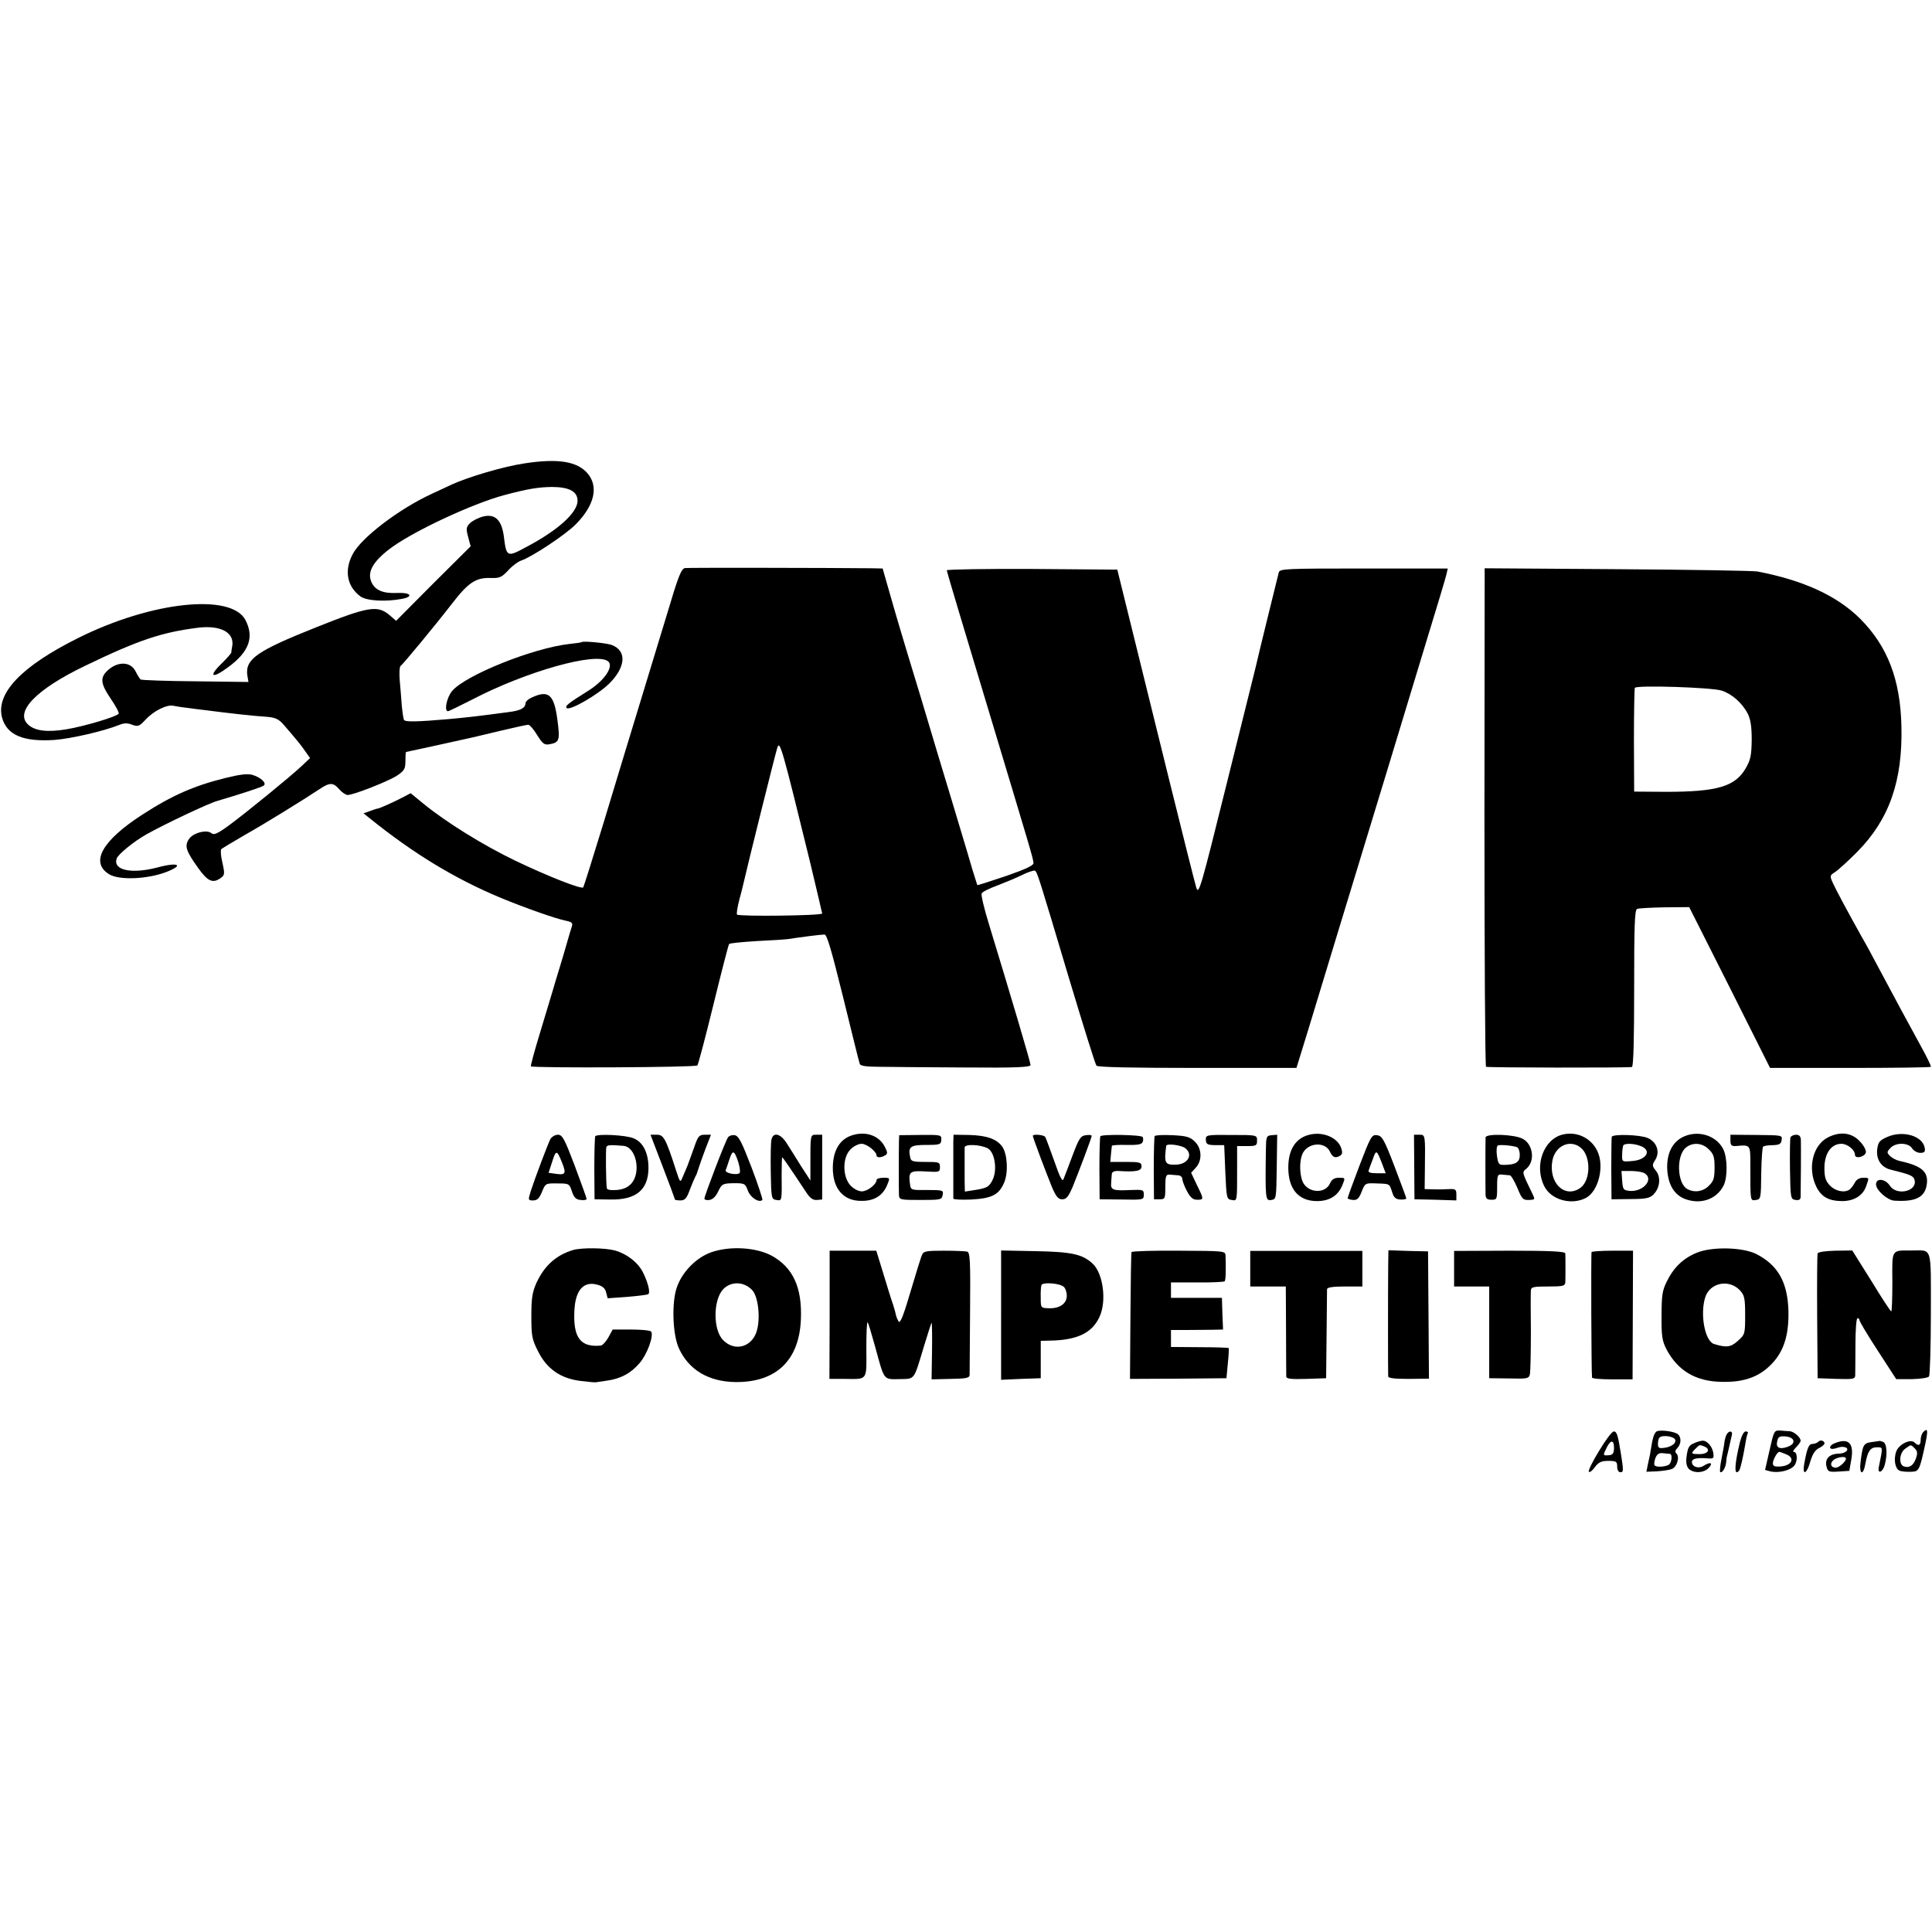 <?xml version="1.0" standalone="no"?>
<!DOCTYPE svg PUBLIC "-//W3C//DTD SVG 20010904//EN"
 "http://www.w3.org/TR/2001/REC-SVG-20010904/DTD/svg10.dtd">
<svg version="1.0" xmlns="http://www.w3.org/2000/svg"
 width="853pt" height="853pt" viewBox="0 0 853 853"
 preserveAspectRatio="xMidYMid meet">
<g transform="translate(0,853) scale(0.1,-0.1)"
fill="#000000" stroke="none">
<path d="M2315 6484 c-93 -14 -245 -59 -320 -93 -11 -5 -51 -24 -90 -42 -145
-67 -311 -194 -348 -266 -38 -72 -25 -142 34 -186 27 -20 111 -25 184 -11 53
10 38 29 -21 26 -63 -3 -99 12 -115 50 -17 42 6 86 78 142 96 75 368 203 513
241 102 27 146 34 206 35 77 0 114 -20 114 -61 0 -52 -87 -131 -228 -205 -83
-45 -86 -43 -97 44 -9 75 -38 104 -90 92 -21 -5 -47 -18 -59 -29 -18 -18 -19
-25 -9 -62 l11 -41 -165 -164 -164 -165 -30 26 c-53 44 -94 37 -324 -55 -261
-104 -313 -140 -303 -212 l5 -29 -234 3 c-129 1 -238 5 -242 8 -4 3 -14 19
-22 35 -20 42 -73 47 -118 10 -41 -35 -39 -60 8 -130 22 -32 38 -62 35 -66 -8
-13 -152 -56 -231 -69 -85 -14 -139 -7 -169 21 -60 56 35 155 251 259 238 115
341 149 503 169 99 11 159 -23 147 -84 -2 -11 -4 -23 -4 -27 -1 -3 -19 -25
-42 -47 -61 -59 -43 -70 28 -17 93 68 116 132 77 208 -62 120 -414 83 -737
-78 -252 -125 -366 -245 -338 -352 21 -77 93 -108 231 -99 75 6 216 38 291 68
17 7 34 7 53 -1 25 -9 31 -7 58 22 36 39 94 68 123 62 11 -2 38 -7 60 -9 22
-3 57 -8 78 -10 106 -14 225 -27 277 -30 35 -3 50 -10 70 -32 63 -73 77 -90
97 -119 l22 -31 -37 -35 c-50 -47 -241 -203 -321 -262 -49 -36 -67 -44 -77
-35 -21 18 -82 2 -100 -26 -20 -30 -13 -52 40 -126 43 -61 66 -71 101 -45 17
12 18 18 7 67 -7 29 -9 56 -5 60 5 4 51 32 103 62 92 52 257 154 331 203 45
30 60 30 87 -1 12 -14 29 -25 37 -25 26 0 178 60 217 85 33 22 38 30 38 65 0
22 1 40 3 40 2 0 263 57 297 65 8 2 63 15 122 29 59 14 113 26 120 26 7 0 25
-21 40 -46 24 -38 31 -44 54 -40 44 8 47 17 35 108 -15 114 -40 134 -118 96
-13 -6 -23 -17 -23 -23 0 -21 -23 -33 -75 -39 -133 -18 -187 -24 -265 -31
-136 -12 -190 -13 -196 -4 -3 5 -7 33 -10 62 -2 28 -6 79 -9 111 -3 33 -1 62
3 65 12 9 148 173 227 275 74 96 107 117 175 114 36 -1 46 4 74 34 18 20 44
39 57 43 46 15 199 116 243 162 81 83 99 164 51 222 -46 54 -130 68 -280 45z"/>
<path d="M3025 6022 c-17 -2 -30 -35 -79 -200 -33 -108 -90 -296 -127 -417
-37 -121 -106 -348 -153 -504 -48 -157 -89 -287 -91 -289 -9 -9 -160 51 -300
118 -141 68 -303 168 -406 252 l-56 46 -34 -18 c-40 -21 -105 -50 -112 -50 -3
0 -18 -5 -34 -11 l-28 -10 25 -20 c197 -159 381 -270 583 -354 107 -44 240
-91 285 -100 28 -6 32 -10 26 -28 -4 -12 -13 -42 -20 -67 -7 -25 -22 -76 -34
-115 -12 -38 -25 -83 -30 -100 -5 -16 -29 -97 -54 -179 -25 -82 -44 -151 -42
-154 9 -8 727 -5 735 4 4 5 36 126 71 269 35 143 66 263 69 267 3 4 58 9 121
13 63 3 126 7 140 9 43 7 144 20 160 20 11 1 31 -69 83 -279 38 -154 70 -286
73 -292 2 -9 29 -13 86 -13 46 -1 215 -2 376 -3 228 -2 292 1 292 11 0 11 -82
288 -185 626 -20 65 -34 124 -31 131 2 7 33 22 68 35 34 13 85 34 111 47 26
13 52 21 56 19 11 -7 14 -17 151 -476 62 -206 116 -380 121 -385 5 -7 163 -10
445 -10 l438 0 54 175 c29 96 82 270 117 385 158 518 321 1053 400 1315 48
157 90 295 92 308 l5 22 -370 0 c-344 0 -371 -1 -376 -17 -4 -16 -91 -368
-102 -418 -3 -11 -60 -243 -128 -515 -114 -459 -123 -492 -134 -460 -6 19 -61
238 -122 485 -61 248 -137 556 -169 685 l-58 235 -376 3 c-208 1 -377 -2 -377
-6 0 -5 84 -285 186 -623 191 -634 194 -644 197 -669 1 -11 -33 -27 -122 -58
-68 -23 -125 -41 -126 -40 -1 2 -11 35 -23 73 -11 39 -32 108 -46 155 -14 47
-62 207 -107 355 -44 149 -103 344 -131 435 -27 91 -54 179 -58 195 -5 17 -19
65 -31 108 l-22 77 -46 1 c-178 2 -810 3 -826 1z m550 -1292 c19 -79 55 -231
55 -233 0 -10 -366 -14 -376 -5 -3 3 2 34 11 69 10 35 18 71 20 79 13 59 138
562 147 589 11 35 22 -5 143 -499z"/>
<path d="M6554 4923 c0 -604 3 -1100 7 -1103 6 -4 611 -5 644 -1 7 1 10 120
10 347 0 272 2 347 13 351 7 3 61 6 121 7 l109 1 179 -355 178 -355 353 0
c195 0 355 2 357 5 2 3 -18 44 -44 91 -49 89 -117 215 -191 354 -23 44 -55
103 -71 130 -68 122 -111 203 -126 235 -15 33 -14 35 8 49 13 8 58 49 99 90
142 144 201 314 195 556 -5 205 -61 351 -181 472 -102 102 -251 171 -456 210
-18 3 -296 8 -618 10 l-585 4 -1 -1098z m1047 558 c45 -14 91 -55 115 -101 13
-26 18 -57 18 -116 -1 -70 -5 -89 -27 -127 -47 -80 -126 -103 -352 -103 l-140
1 -1 225 c0 124 2 229 4 233 6 13 340 2 383 -12z"/>
<path d="M2568 5695 c-2 -2 -25 -5 -53 -8 -162 -18 -460 -138 -519 -208 -24
-29 -36 -89 -18 -89 4 0 51 23 104 50 241 126 551 213 603 170 26 -22 -16 -85
-88 -130 -90 -56 -103 -67 -95 -76 14 -13 138 59 188 108 73 73 78 144 12 170
-23 9 -127 19 -134 13z"/>
<path d="M995 5095 c-138 -34 -236 -77 -367 -162 -178 -115 -231 -211 -146
-263 44 -27 169 -22 252 10 81 31 53 45 -39 20 -115 -30 -197 -12 -180 39 6
19 76 76 131 107 80 45 274 137 314 148 108 32 197 61 205 68 13 11 -14 36
-51 47 -21 6 -55 2 -119 -14z"/>
<path d="M3767 3519 c-58 -16 -89 -66 -90 -143 -1 -94 47 -150 129 -148 55 0
92 24 111 70 13 32 13 32 -17 32 -16 0 -30 -4 -30 -10 0 -19 -40 -50 -65 -50
-15 0 -36 11 -50 26 -36 39 -36 124 0 159 13 14 35 25 49 25 23 0 66 -34 66
-52 0 -10 21 -10 38 1 12 7 11 14 -2 39 -25 47 -80 68 -139 51z"/>
<path d="M5777 3519 c-58 -16 -89 -66 -89 -144 0 -95 45 -148 127 -148 55 0
93 24 112 71 13 32 13 32 -15 32 -21 0 -32 -7 -40 -25 -22 -49 -102 -42 -122
11 -12 32 -13 85 -1 116 20 53 101 61 123 13 12 -26 24 -30 46 -17 9 7 10 15
3 35 -18 47 -84 73 -144 56z"/>
<path d="M6900 3521 c-84 -20 -127 -135 -83 -226 29 -62 120 -88 185 -54 56
30 83 141 50 208 -28 57 -90 87 -152 72z m79 -58 c46 -37 45 -145 -2 -178 -69
-48 -141 23 -123 121 13 66 78 95 125 57z"/>
<path d="M7428 3509 c-46 -24 -70 -74 -67 -142 4 -67 30 -111 77 -130 69 -27
141 -3 172 59 18 36 17 121 -1 159 -31 63 -114 88 -181 54z m117 -54 c21 -20
25 -34 25 -80 0 -46 -4 -60 -25 -80 -25 -26 -63 -32 -95 -15 -45 24 -50 145
-8 182 30 26 74 23 103 -7z"/>
<path d="M8072 3509 c-69 -34 -93 -138 -52 -220 23 -45 56 -62 116 -62 51 1
89 25 103 65 14 40 15 38 -14 38 -15 0 -29 -8 -36 -22 -7 -13 -17 -26 -23 -30
-23 -16 -63 -7 -87 18 -19 21 -24 36 -24 79 1 63 30 105 75 105 27 0 60 -27
60 -49 0 -19 44 -9 48 11 2 9 -9 30 -25 47 -36 40 -86 47 -141 20z"/>
<path d="M8332 3510 c-34 -15 -40 -23 -44 -55 -5 -44 18 -79 59 -89 88 -22
101 -27 106 -46 13 -50 -79 -71 -109 -25 -21 32 -63 35 -61 4 2 -26 51 -68 80
-70 91 -6 133 13 143 66 11 60 -18 87 -118 109 -15 3 -34 13 -43 22 -15 15
-15 18 1 35 23 26 80 25 96 -1 7 -11 23 -20 36 -20 18 0 23 5 20 21 -8 54 -97
80 -166 49z"/>
<path d="M2430 3501 c-12 -24 -67 -170 -86 -228 -13 -42 -13 -43 10 -43 18 0
27 9 39 38 15 37 16 38 68 37 51 0 53 -1 64 -35 9 -27 18 -36 38 -38 15 -2 27
0 27 5 0 4 -24 69 -52 145 -46 121 -55 138 -75 138 -12 0 -27 -9 -33 -19z m53
-108 c18 -46 13 -52 -33 -45 l-28 4 16 49 c17 54 21 53 45 -8z"/>
<path d="M2628 3513 c-2 -4 -4 -69 -4 -143 l1 -135 67 -1 c115 -3 170 42 171
137 1 66 -23 116 -65 133 -34 15 -164 21 -170 9z m124 -42 c56 -4 80 -115 36
-166 -17 -18 -35 -26 -65 -29 -27 -2 -43 1 -44 8 -4 31 -5 172 -2 181 3 10 16
11 75 6z"/>
<path d="M2926 3379 c30 -78 54 -143 54 -145 0 -2 11 -4 24 -4 20 0 28 9 42
48 10 26 21 52 24 57 4 6 9 19 12 30 3 11 17 50 31 88 l26 67 -27 0 c-25 0
-30 -6 -46 -52 -10 -29 -24 -66 -30 -83 -7 -16 -17 -41 -23 -54 -9 -23 -11
-22 -27 28 -47 146 -56 161 -86 161 l-28 0 54 -141z"/>
<path d="M3214 3508 c-12 -17 -104 -258 -104 -270 0 -5 10 -8 22 -6 15 2 29
16 39 38 16 33 20 35 68 36 49 0 51 -1 63 -33 11 -30 49 -55 64 -41 2 3 -19
68 -48 144 -44 114 -57 140 -75 142 -11 2 -25 -3 -29 -10z m46 -110 c6 -21 9
-41 6 -46 -8 -13 -68 -2 -62 12 3 6 10 28 17 49 14 42 21 39 39 -15z"/>
<path d="M3406 3498 c-3 -13 -4 -77 -3 -143 2 -116 3 -120 25 -123 25 -4 24
-7 23 116 0 39 1 72 3 72 2 0 34 -46 104 -152 18 -28 31 -37 48 -36 l24 2 0
143 0 143 -25 0 c-28 0 -27 2 -27 -134 l0 -68 -41 63 c-22 35 -50 81 -64 102
-27 43 -60 50 -67 15z"/>
<path d="M3969 3492 c-1 -49 -1 -217 0 -238 1 -21 6 -22 95 -22 89 0 94 1 98
22 4 21 1 22 -68 22 -70 -1 -73 0 -76 24 -8 57 -2 62 68 58 61 -4 64 -3 64 19
0 22 -4 23 -64 23 -59 0 -64 2 -68 23 -9 44 2 52 72 52 60 0 65 2 66 23 1 21
-1 22 -92 21 l-94 -1 -1 -26z"/>
<path d="M4209 3488 c0 -40 0 -240 0 -250 1 -4 37 -6 80 -4 91 5 122 21 145
76 18 44 14 122 -8 156 -24 35 -69 51 -148 53 l-68 1 -1 -32z m152 -28 c31
-17 43 -94 22 -138 -16 -33 -25 -38 -85 -47 l-38 -6 -1 45 c0 25 0 66 0 91 0
25 0 51 0 59 1 16 69 13 102 -4z"/>
<path d="M4560 3515 c0 -7 56 -156 84 -225 19 -44 28 -55 46 -55 18 0 27 11
46 55 29 71 84 218 84 225 0 4 -12 5 -26 3 -23 -3 -30 -14 -58 -88 -18 -47
-35 -94 -40 -105 -5 -15 -15 3 -41 78 -19 53 -37 102 -40 107 -6 10 -55 14
-55 5z"/>
<path d="M4858 3513 c-2 -5 -4 -69 -4 -143 l1 -135 98 -1 c95 -2 97 -1 97 21
0 22 -3 23 -57 21 -80 -4 -90 0 -87 32 1 15 2 33 3 40 1 8 12 13 29 12 77 -5
102 0 102 20 0 18 -7 20 -69 20 l-69 0 3 33 c2 17 4 35 4 38 1 3 30 5 66 4 47
-1 66 2 70 13 3 7 3 17 0 22 -6 10 -183 13 -187 3z"/>
<path d="M5098 3514 c-2 -5 -4 -70 -4 -144 l1 -135 25 0 c24 0 25 3 25 55 0
46 3 55 18 54 9 -1 26 -2 37 -3 11 0 20 -8 20 -16 0 -8 9 -32 20 -53 16 -30
27 -39 45 -39 31 0 31 1 -1 66 l-25 53 20 22 c30 32 28 86 -5 117 -21 20 -38
24 -98 27 -41 2 -76 0 -78 -4z m136 -54 c35 -28 10 -71 -42 -72 -49 -2 -53 7
-43 83 2 12 69 3 85 -11z"/>
<path d="M5324 3497 c1 -19 7 -22 41 -23 l40 0 5 -120 c5 -114 6 -119 28 -122
25 -4 24 -10 24 141 l0 97 44 0 c40 0 44 2 44 24 0 25 0 25 -114 25 -111 1
-113 0 -112 -22z"/>
<path d="M5589 3453 c-3 -219 -2 -225 24 -221 22 3 22 6 24 145 l2 143 -24 -2
c-24 -2 -25 -6 -26 -65z"/>
<path d="M6002 3383 c-29 -76 -52 -140 -52 -143 0 -3 11 -7 24 -8 18 -1 26 6
38 37 15 38 16 38 67 36 58 -2 55 0 68 -40 7 -23 16 -30 36 -31 15 -1 27 2 26
5 0 3 -24 67 -52 141 -46 120 -55 135 -77 138 -24 3 -28 -5 -78 -135z m99 12
l17 -45 -40 0 c-28 0 -39 4 -35 13 2 6 10 29 18 49 15 43 17 42 40 -17z"/>
<path d="M6244 3378 l1 -143 93 -2 92 -3 0 26 c0 23 -4 25 -32 24 -18 -1 -50
-2 -70 -1 l-38 1 1 88 c2 152 2 152 -24 152 l-24 0 1 -142z"/>
<path d="M6559 3508 c-1 -21 -1 -231 0 -254 1 -16 7 -21 26 -21 24 0 25 2 25
57 0 53 2 56 23 54 12 -1 27 -3 33 -3 6 -1 20 -25 33 -55 20 -49 25 -55 51
-54 28 1 28 2 16 27 -47 97 -47 95 -27 111 40 33 30 110 -18 133 -38 19 -161
23 -162 5z m139 -43 c6 -2 12 -18 12 -34 0 -32 -17 -43 -65 -44 -28 -1 -30 2
-36 41 -3 25 -1 43 5 45 13 4 65 -1 84 -8z"/>
<path d="M7116 3511 c-1 -3 -2 -67 -2 -141 l1 -135 83 1 c68 0 86 4 102 20 29
29 34 77 11 105 -17 21 -17 26 -4 46 24 36 8 82 -33 99 -33 14 -152 18 -158 5z
m128 -41 c50 -19 26 -61 -37 -66 -46 -4 -46 -4 -45 29 0 17 3 35 5 40 6 10 47
9 77 -3z m15 -119 c46 -25 -2 -84 -64 -79 -28 3 -30 6 -33 46 l-3 42 41 0 c23
0 49 -4 59 -9z"/>
<path d="M7640 3494 c0 -20 5 -25 23 -24 67 6 65 8 65 -87 0 -159 -1 -155 25
-151 21 3 22 7 23 116 1 62 5 116 8 119 3 4 23 7 43 7 29 1 37 5 39 23 4 21 1
21 -111 22 l-115 1 0 -26z"/>
<path d="M7905 3508 c-2 -7 -3 -71 -2 -143 2 -126 3 -130 25 -133 16 -2 22 2
22 15 1 36 2 229 1 251 -1 15 -7 22 -21 22 -11 0 -23 -6 -25 -12z"/>
<path d="M2530 3011 c-76 -23 -127 -70 -162 -146 -18 -41 -22 -68 -22 -145 0
-86 2 -102 29 -155 39 -79 100 -121 188 -132 34 -4 64 -7 67 -6 3 0 24 4 48 7
61 8 108 33 146 78 33 38 63 119 51 139 -4 5 -43 9 -88 9 l-82 0 -19 -35 c-11
-19 -26 -36 -35 -36 -88 -8 -121 35 -115 154 4 90 40 132 101 115 23 -6 35
-16 39 -34 l7 -26 85 6 c47 4 89 9 94 12 10 7 0 49 -23 96 -23 45 -71 82 -124
97 -45 12 -147 13 -185 2z"/>
<path d="M3140 3001 c-65 -23 -127 -85 -151 -153 -24 -65 -20 -208 8 -270 43
-96 132 -149 252 -150 179 -1 280 97 287 277 6 141 -35 229 -129 281 -69 37
-185 44 -267 15z m181 -167 c30 -32 39 -145 14 -197 -28 -59 -96 -71 -142 -24
-45 44 -45 175 -1 224 35 37 92 36 129 -3z"/>
<path d="M7494 3000 c-61 -24 -104 -65 -135 -128 -20 -40 -23 -63 -23 -152 -1
-90 3 -111 22 -148 50 -94 129 -141 242 -143 106 -3 176 25 233 91 46 54 66
125 63 225 -4 124 -46 199 -141 248 -59 30 -192 34 -261 7z m188 -167 c20 -22
23 -34 23 -110 0 -83 -1 -85 -32 -113 -31 -28 -50 -31 -105 -14 -41 12 -63
132 -39 207 21 64 105 81 153 30z"/>
<path d="M3663 2725 l-1 -283 67 0 c103 -1 97 -10 96 133 0 68 2 121 6 117 3
-4 18 -54 34 -112 40 -147 35 -140 106 -139 70 2 62 -9 109 147 17 56 32 102
33 102 2 0 3 -56 2 -125 l-2 -125 84 2 c68 1 83 4 84 17 0 9 1 134 2 279 2
226 0 263 -13 266 -8 2 -54 4 -103 4 -72 0 -89 -2 -95 -16 -5 -9 -28 -84 -52
-165 -32 -109 -46 -143 -53 -131 -5 9 -10 21 -11 27 -1 7 -7 28 -13 47 -7 19
-26 81 -43 137 l-31 101 -103 0 -103 0 0 -283z"/>
<path d="M4420 2724 l0 -286 88 4 87 3 0 83 0 82 40 1 c120 2 186 33 219 104
33 69 17 194 -31 237 -45 41 -93 51 -250 54 l-153 3 0 -285z m276 125 c8 -6
14 -24 14 -40 0 -35 -32 -57 -80 -55 -35 1 -35 2 -35 46 -1 25 1 50 3 56 4 14
79 9 98 -7z"/>
<path d="M4996 3002 c-2 -4 -4 -132 -5 -284 l-2 -276 213 1 213 2 6 65 c4 36
5 67 4 68 -2 2 -60 4 -129 4 l-126 1 0 38 0 37 73 0 c39 0 91 1 114 1 l43 1
-3 70 -2 70 -112 0 -113 0 0 34 0 34 115 0 c64 -1 118 2 122 5 5 5 6 49 4 113
-1 21 -4 21 -206 22 -112 1 -206 -2 -209 -6z"/>
<path d="M5520 2929 l0 -79 78 0 79 0 1 -192 c0 -106 1 -199 1 -206 1 -10 23
-12 89 -10 l87 3 2 190 c1 105 2 196 2 203 1 8 24 12 79 12 l77 0 0 79 0 78
-247 0 -248 0 0 -78z"/>
<path d="M6129 2937 c-1 -108 -1 -470 0 -484 1 -8 29 -11 90 -11 l90 1 -2 281
-2 281 -87 2 -88 3 -1 -73z"/>
<path d="M6420 2929 l0 -79 78 0 77 0 0 -202 0 -203 88 -1 c82 -2 87 -1 92 20
2 11 4 95 4 186 -1 91 -1 173 0 183 1 15 12 17 76 17 64 0 75 2 76 18 1 19 1
110 0 128 -1 9 -69 12 -246 12 l-245 -1 0 -78z"/>
<path d="M7027 3002 c-3 -6 -1 -537 2 -554 0 -5 41 -8 90 -8 l89 0 1 284 1
284 -90 0 c-50 0 -91 -3 -93 -6z"/>
<path d="M8025 2996 c-2 -6 -3 -132 -2 -281 l2 -270 83 -3 c73 -2 82 -1 83 15
0 10 1 71 1 136 0 64 4 117 9 117 5 0 9 -4 9 -9 0 -6 36 -66 81 -135 l81 -125
69 0 c41 1 72 6 76 12 4 7 8 132 8 280 0 301 8 276 -85 276 -91 0 -86 8 -85
-139 0 -72 -2 -130 -5 -130 -3 0 -43 61 -88 135 l-84 134 -75 -1 c-44 -1 -76
-6 -78 -12z"/>
<path d="M7319 2212 c-11 -2 -19 -19 -25 -50 -8 -51 -9 -55 -19 -100 l-6 -30
48 2 c26 2 56 6 66 11 21 9 34 52 19 67 -8 8 -6 15 4 25 17 18 18 47 2 61 -15
11 -65 19 -89 14z m70 -31 c21 -13 -1 -38 -39 -43 -25 -4 -30 -1 -30 17 0 12
3 25 7 28 9 10 45 8 62 -2z m-16 -70 c12 -2 8 -39 -5 -48 -17 -10 -58 -12 -63
-2 -3 4 -1 18 4 32 7 17 16 23 33 21 12 -1 26 -3 31 -3z"/>
<path d="M7813 2128 l-20 -88 22 -6 c36 -9 89 3 107 25 16 21 14 61 -3 61 -5
0 0 9 11 20 11 11 20 24 20 29 0 15 -30 41 -48 42 -9 0 -29 2 -43 3 -26 1 -27
-2 -46 -86z m105 41 c2 -11 -7 -20 -26 -27 -36 -13 -53 -3 -45 26 4 19 11 22
37 20 19 -2 32 -9 34 -19z m-34 -59 c48 -18 24 -56 -34 -55 -19 0 -24 4 -22
20 4 18 20 45 28 45 1 0 14 -4 28 -10z"/>
<path d="M8492 2208 c-7 -7 -12 -22 -12 -35 0 -25 -10 -29 -27 -12 -18 18 -70
-8 -81 -40 -13 -36 -4 -79 17 -85 9 -3 31 -5 49 -4 35 1 37 5 63 126 12 57 10
69 -9 50z m-38 -73 c12 -12 13 -22 5 -44 -11 -32 -30 -44 -54 -35 -23 9 -19
60 7 78 27 19 23 19 42 1z"/>
<path d="M7060 2124 c-29 -47 -49 -88 -45 -92 4 -4 16 5 27 21 16 21 28 27 59
27 35 0 39 -3 39 -25 0 -15 6 -25 14 -25 14 0 15 4 2 85 -13 81 -18 95 -31 95
-8 0 -37 -39 -65 -86z m66 10 c-1 -21 -6 -28 -23 -29 -27 -2 -27 -2 -8 36 18
35 32 31 31 -7z"/>
<path d="M7624 2198 c-4 -6 -8 -21 -10 -32 -1 -12 -7 -45 -13 -75 -6 -30 -9
-57 -6 -60 8 -7 24 19 26 42 1 9 2 20 3 25 1 4 6 23 10 42 4 19 10 43 12 53 6
19 -11 23 -22 5z"/>
<path d="M7682 2163 c-20 -82 -25 -133 -14 -133 6 0 13 8 15 18 9 30 16 68 23
108 3 21 8 42 11 47 2 4 -2 7 -10 7 -8 0 -18 -20 -25 -47z"/>
<path d="M7484 2160 c-28 -11 -32 -19 -38 -64 -3 -24 1 -41 10 -51 22 -21 68
-19 89 5 20 22 6 27 -24 8 -22 -14 -51 -4 -51 17 0 15 21 20 72 16 24 -2 26 1
22 26 -5 28 -28 54 -48 52 -6 0 -21 -4 -32 -9z m40 -16 c30 -12 18 -34 -19
-34 -40 0 -41 2 -19 24 18 18 17 18 38 10z"/>
<path d="M8026 2163 c-4 -4 -15 -8 -23 -8 -17 0 -24 -17 -37 -87 -10 -55 11
-48 27 10 10 33 21 51 41 60 14 7 24 17 21 23 -7 11 -19 12 -29 2z"/>
<path d="M8103 2159 c-13 -4 -23 -13 -23 -19 0 -7 9 -9 23 -5 12 4 24 7 27 7
42 1 30 -29 -12 -30 -41 -1 -62 -23 -54 -56 6 -24 10 -26 54 -23 l47 3 9 52
c12 70 -13 94 -71 71z m47 -69 c0 -13 -30 -40 -45 -40 -21 0 -27 17 -12 32 16
15 57 21 57 8z"/>
<path d="M8263 2163 c-35 -5 -39 -12 -48 -85 -8 -58 11 -67 21 -10 10 55 22
72 50 72 28 0 28 5 9 -88 -6 -31 17 -23 26 9 13 46 10 97 -7 103 -9 3 -16 5
-17 4 -1 0 -16 -3 -34 -5z"/>
</g>
</svg>
